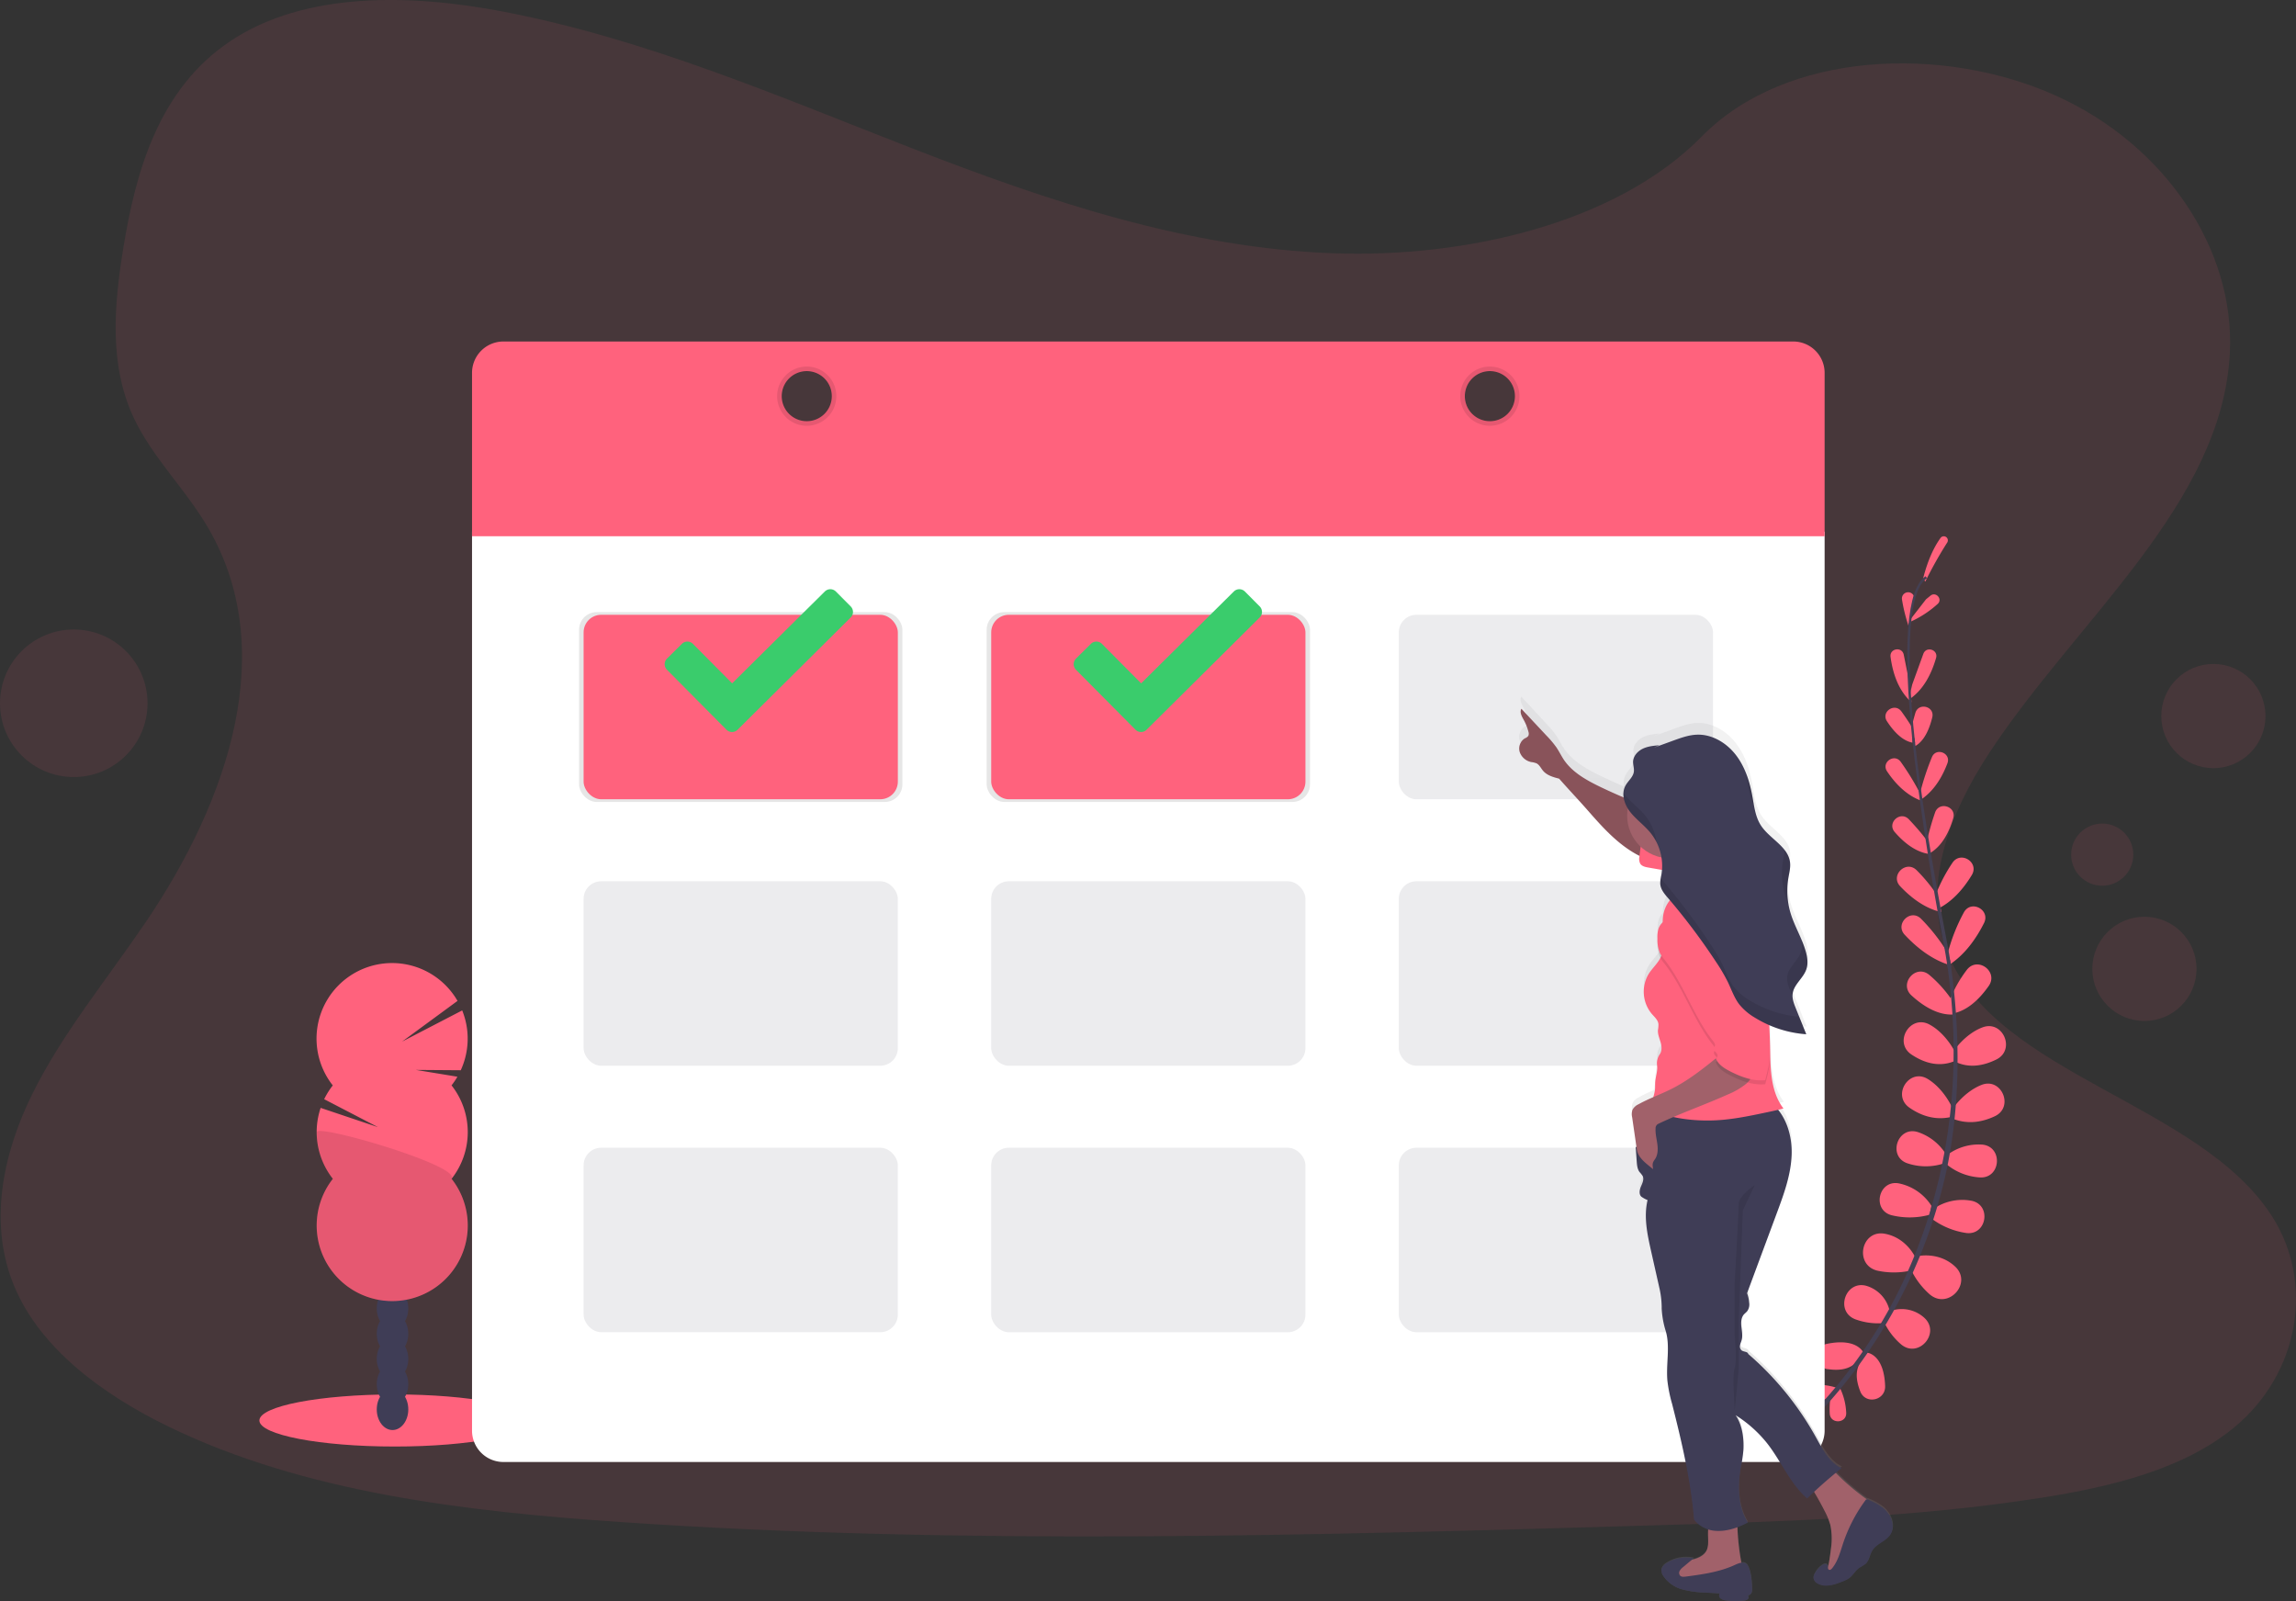 <svg data-name="Layer 1" xmlns="http://www.w3.org/2000/svg" width="1128.33" height="786.75"><rect width="100%" height="100%" fill="#333333" stroke="none"/><defs><linearGradient id="a" x1="874.32" y1="843.37" x2="874.32" y2="398.88" gradientUnits="userSpaceOnUse"><stop offset="0" stop-color="gray" stop-opacity=".25"/><stop offset=".54" stop-color="gray" stop-opacity=".12"/><stop offset="1" stop-color="gray" stop-opacity=".1"/></linearGradient></defs><path d="M655.7 124.47c-72.31-2.51-141.18-25.86-206.95-51.4S317.84 19.23 247.25 5.7c-45.39-8.71-97.31-9.94-133.89 14.4-35.2 23.42-46.57 63.85-52.69 101.37-4.6 28.23-7.3 57.93 5.3 84.36 8.75 18.34 24.29 33.76 35 51.33 37.39 61.15 11 136.54-29.56 196.25-19 28-41.06 54.72-55.72 84.53s-21.42 63.97-8.53 94.43c12.72 30.14 43 52.78 75.87 68.71 66.64 32.29 145.23 41.55 221.86 46.79 169.64 11.6 340.19 6.58 510.28 1.55 62.94-1.87 126.17-3.75 188.09-13.49 34.39-5.4 69.89-14 94.86-34.69 31.69-26.29 39.55-70.81 18.31-103.78-35.62-55.3-134.11-69-159-128.38-13.71-32.66.37-69.05 20.29-99.34 42.72-65 114.33-122 118.1-196.29 2.6-51-31.83-102.12-85.06-126.26-55.8-25.3-133.16-22.12-174.33 19.77-42.39 43.13-116.88 59.72-180.73 57.51z" fill="#ff627d" opacity=".1"/><path d="M902.64 681.91a30.82 30.82 0 00-12.59-1.34c-5.17.56-4.44 8.43.75 8.06a37.18 37.18 0 007.66-1.41zM904.21 681.98a30.77 30.77 0 013.08 12.29c.17 5.2-7.73 5.57-8.09.38a37.63 37.63 0 01.34-7.78zM915.97 665.14s-2.53-7.94-18-4.86c-7 1.39-6.81 11.43.2 12.49h.3c10.21 1.42 13.76-2.63 17.5-7.63zM917.58 664.67s8.31.65 8.83 16.4c.24 7.09-9.57 9.24-12.2 2.66 0-.1-.07-.19-.11-.29-3.67-9.61-.54-13.99 3.48-18.77zM928.68 644.37a16.53 16.53 0 00-11.16-12.46c-10.47-3.3-16 12.36-5.77 16.34a32.68 32.68 0 0013.24 1.92zM941.45 618.22s-4.23-10-15.2-12c-11.63-2.13-15.15 15.34-3.66 18.13a38.35 38.35 0 0015.66.13zM949.16 592.47a24.82 24.82 0 00-16-11c-10-1.88-13.37 13.09-3.55 15.65a37.34 37.34 0 0018.74-.26zM956.43 567.37a25.81 25.81 0 00-14-11.13c-10-3.07-14.94 12.09-5 15.39a28.47 28.47 0 0018.14-.07zM959.49 544.5s-4-9.38-12.15-14.34c-9.08-5.53-17.73 8-9 14.09 5.38 3.77 12.27 6.37 20.32 4.63zM961 517.37s-4.41-9.47-12.87-14c-9.46-5-17.69 8.82-8.78 14.78 5.83 3.89 13.11 6.41 20.84 3.37zM960.06 492.63a61.35 61.35 0 00-12-13.65c-6.62-5.41-15 4.33-8.73 10.11 5.79 5.31 13 9.77 20.45 9.41zM957.55 468.89a89.9 89.9 0 00-13.56-17.52c-5.18-5-12.84 2.62-8 7.89 5.59 6 13.13 12.22 22.19 14.94zM952.7 440.97a80.15 80.15 0 00-10.83-13.41c-5.22-5.11-13.09 2.58-8.08 7.89 5.32 5.65 12.2 10.94 20.27 12.74zM948.46 414.92a127.83 127.83 0 00-10.41-12.37c-4.18-4.31-10.86 1.75-6.92 6.29 4.63 5.34 10.57 10.07 17.4 10.83zM944.06 390.76a130.3 130.3 0 00-10-16.45c-3.13-4.28-9.65.3-6.7 4.7 3.86 5.77 9.22 11.48 16.26 14.23zM940.43 358.65s-2.47-4.19-6-9.06c-3.26-4.49-10.14.15-7.12 4.8 3.4 5.21 7.66 9.65 12.62 10.53zM938.7 337.37l-3.13-15.65c-.83-4.14-7-3.15-6.5 1 1.12 8.36 4 16.77 10.27 22.29zM940.56 292.89a3.07 3.07 0 00-5.86 1.68 79.23 79.23 0 003.16 12.8zM929.38 644.06a16.53 16.53 0 0116.36 3.52c8 7.47-2.82 20-11.35 13.11a32.86 32.86 0 01-8.23-10.55zM942.16 617.27s10.52-2.54 18.66 5.08c8.63 8.08-3.3 21.31-12.39 13.74a38.29 38.29 0 01-9.43-12.51zM949.85 594.23a24.83 24.83 0 0119-4.22c10 2 7.51 17.13-2.56 15.84a37.41 37.41 0 01-17.28-7.25zM956.93 567.51a25.78 25.78 0 0117.12-5.11c10.46.91 9.34 16.8-1.13 16.14a28.41 28.41 0 01-16.8-6.85z" fill="#ff627d"/><path d="M959.36 545.15s5.55-8.56 14.41-12.06c9.83-3.89 16.14 10.84 6.59 15.37-6 2.83-13.23 4.26-20.91 1.15zM959.71 516.96s5.61-8.8 14.58-12.16c10-3.75 16.39 11.05 6.78 15.8-6.29 3.1-13.84 4.64-21.1.62zM957.83 492.37a61.32 61.32 0 018.8-15.9c5.3-6.71 15.61 1 10.69 8-4.52 6.43-10.56 12.32-18 13.57zM957.06 468.85a89.53 89.53 0 018.12-20.66c3.59-6.22 13.06-1.07 9.84 5.35-3.68 7.35-9.2 15.4-17.14 20.55zM951.26 439.67a80.22 80.22 0 018.26-15.77c4.12-6 13.25-.12 9.48 6.08-4.1 6.76-9.88 13.56-17.63 17zM946.64 414.78a128.51 128.51 0 014.33-15.57c2-5.67 10.61-2.93 8.91 2.84-2 6.78-5.43 13.55-11.32 17.08zM943.43 390.29a129.85 129.85 0 016-18.31c2.08-4.88 9.48-1.91 7.6 3.05-2.44 6.5-6.36 13.28-12.58 17.56zM938.62 360.85s.94-4.77 2.65-10.54c1.58-5.32 9.62-3.23 8.31 2.16-1.46 6-4 11.65-8.4 14.13zM939.74 336.31l5.44-15c1.44-4 7.44-2.06 6.27 2-2.35 8.1-6.43 16-13.48 20.5zM946.52 294.46s.85-.68 2.15-1.75c2.65-2.2 6.11 1.64 3.61 4a51 51 0 01-14.79 9.38zM946.16 285.77a197 197 0 0110.85-19.32 2 2 0 00-3.24-2.29c-3.2 4.38-6.34 10.79-8.72 20.21z" fill="#ff627d"/><path d="M939.96 365.17l1.16-.12c-5-46.61-2.89-75.35 5.85-80.92l-.63-1c-9.26 5.93-11.46 34.29-6.38 82.04z" fill="#444053"/><path d="M957.16 475.37l1.73-.26c-.65-4.31-1.4-8.69-2.24-13-7.28-37.83-12.94-72.8-15.77-99.36l-1.27-1c2.84 26.61 8 62.79 15.33 100.67.82 4.28 1.57 8.65 2.22 12.95z" fill="#444053"/><path d="M876.16 710.95c.26-.21 26.9-20.59 50.29-59.68a252 252 0 0029.6-73.79c7.39-32.51 7.6-70.37 2.27-105.83l-1.56 1.25c12 79.58-10.89 141.37-32.25 177.09-23.16 38.73-49.49 58.9-49.76 59.1z" fill="#444053"/><ellipse cx="194.02" cy="697.97" rx="66.55" ry="12.8" fill="#ff627d"/><ellipse cx="192.9" cy="692.53" rx="7.75" ry="10.14" fill="#3f3d56"/><ellipse cx="192.9" cy="680.13" rx="7.75" ry="10.14" fill="#3f3d56"/><ellipse cx="192.9" cy="667.74" rx="7.75" ry="10.14" fill="#3f3d56"/><ellipse cx="192.9" cy="655.34" rx="7.75" ry="10.14" fill="#3f3d56"/><ellipse cx="192.9" cy="642.94" rx="7.75" ry="10.14" fill="#3f3d56"/><ellipse cx="192.9" cy="630.55" rx="7.75" ry="10.14" fill="#3f3d56"/><ellipse cx="192.9" cy="618.15" rx="7.75" ry="10.14" fill="#3f3d56"/><path d="M221.9 533.31a36.51 36.51 0 002.89-4.25l-20.36-3.34 22 .16a37.14 37.14 0 00.71-29.4L197.6 511.8l27.24-20a37.12 37.12 0 10-61.3 41.53 37.49 37.49 0 00-4.23 6.77l26.43 13.73-28.16-9.46a37.13 37.13 0 006 34.85 37.12 37.12 0 1058.34 0 37.09 37.09 0 000-45.89z" fill="#ff627d"/><path d="M155.62 556.26a37 37 0 007.94 22.94 37.12 37.12 0 1058.34 0c4.98-6.31-66.28-27.11-66.28-22.94z" opacity=".1"/><path d="M231.97 261.24v441.71a15.42 15.42 0 0015.42 15.42h633.87a15.42 15.42 0 0015.42-15.42V261.24z" fill="#fff"/><rect x="284.57" y="300.78" width="158.9" height="93.27" rx="8.65" opacity=".1"/><rect x="484.88" y="300.78" width="158.9" height="93.27" rx="8.65" opacity=".1"/><rect x="286.8" y="302.09" width="154.43" height="90.64" rx="8.65" fill="#ff627d"/><rect x="723.26" y="358.72" width="154.43" height="90.64" rx="8.65" transform="rotate(-180 782.555 375.725)" fill="#444053" opacity=".1"/><rect x="522.95" y="358.72" width="154.43" height="90.64" rx="8.65" transform="rotate(-180 582.245 375.725)" fill="#ff627d"/><rect x="286.8" y="433.02" width="154.43" height="90.64" rx="8.65" fill="#444053" opacity=".1"/><rect x="723.26" y="489.65" width="154.43" height="90.64" rx="8.65" transform="rotate(-180 782.555 506.655)" fill="#444053" opacity=".1"/><rect x="522.95" y="489.65" width="154.43" height="90.64" rx="8.65" transform="rotate(-180 582.245 506.655)" fill="#444053" opacity=".1"/><rect x="286.8" y="563.95" width="154.43" height="90.64" rx="8.65" fill="#444053" opacity=".1"/><rect x="723.26" y="620.57" width="154.43" height="90.64" rx="8.65" transform="rotate(-180 782.555 637.585)" fill="#444053" opacity=".1"/><rect x="522.95" y="620.57" width="154.43" height="90.64" rx="8.65" transform="rotate(-180 582.245 637.585)" fill="#444053" opacity=".1"/><path d="M231.97 183.23v80.25h664.71v-80.25a15.42 15.42 0 00-15.42-15.43H247.39a15.42 15.42 0 00-15.42 15.43zm164.5 23.74a12.31 12.31 0 1112.31-12.31 12.31 12.31 0 01-12.31 12.31zm335.71 0a12.31 12.31 0 1112.31-12.31 12.31 12.31 0 01-12.33 12.31z" fill="#ff627d"/><path d="M396.47 180.11a14.55 14.55 0 1014.54 14.55 14.54 14.54 0 00-14.54-14.55zm0 26.86a12.31 12.31 0 1112.31-12.31 12.31 12.31 0 01-12.31 12.31zM732.16 180.11a14.55 14.55 0 1014.55 14.55 14.55 14.55 0 00-14.55-14.55zm0 26.86a12.31 12.31 0 1112.31-12.31 12.31 12.31 0 01-12.31 12.31z" opacity=".1"/><circle cx="1033.1" cy="419.94" r="15.27" fill="#ff627d" opacity=".1"/><circle cx="1087.73" cy="351.84" r="25.6" fill="#ff627d" opacity=".1"/><circle cx="1053.84" cy="476.06" r="25.6" fill="#ff627d" opacity=".1"/><circle cx="36.25" cy="345.56" r="36.25" fill="#ff627d" opacity=".1"/><path d="M961.49 797a32 32 0 00-7.42-4.17 1.53 1.53 0 00-.65-.17 114.16 114.16 0 01-15.3-13.18c1-.8 1.92-1.58 2.9-2.35-6-2.86-9.33-9.41-12.57-15.32a151.14 151.14 0 00-33.34-41.54c-.33-1.27-2.26-1-3.29-1.82a2.64 2.64 0 01-.73-2.55c.16-.92.58-1.77.81-2.67.55-2.11.07-4.33-.17-6.5s-.14-4.59 1.3-6.21c.46-.53 1.05-.94 1.5-1.48a5.64 5.64 0 001-4.49 15.94 15.94 0 00-1-4.55q7.35-20 14.69-40.07c3.43-9.34 6.89-18.88 7.24-28.84.28-8-1.78-16.31-6.62-22.42.88-.21 1.76-.43 2.63-.68-5.72-7.58-6.34-17.62-6.49-27.17q-.12-7.14-.49-14.29c1.66.73 3.34 1.38 5.06 1.94l1.6.49a55.15 55.15 0 007.93 1.7c1.18.17 2.38.3 3.57.38q-2.58-6.46-5.15-12.94a17.68 17.68 0 01-1.6-6.07v-.4c0-.24 0-.48.05-.72a7.9 7.9 0 01.39-1.68 7.61 7.61 0 01.31-.79 14 14 0 011.28-2.25c.36-.55.76-1.08 1.16-1.62a22.11 22.11 0 003.59-5.81 11 11 0 00.55-3.31 16.29 16.29 0 00-.3-3.4c-.14-.74-.32-1.49-.52-2.21-.13-.45-.27-.9-.41-1.34l-.12-.36c-.11-.34-.22-.67-.34-1l-.12-.34c-.13-.36-.26-.71-.4-1.07l-.08-.21c-1.91-4.91-4.45-9.59-6-14.64a38.6 38.6 0 01-1-4.09c-.07-.35-.12-.71-.18-1.06s-.09-.6-.13-.9-.09-.7-.13-1.05l-.09-1c0-.32-.05-.64-.07-1 0-.61-.06-1.22-.07-1.83v-.65-1.39-.74c0-.46.07-.92.11-1.37 0-.22 0-.44.07-.65q.1-1 .27-2c.1-.59.21-1.19.33-1.79a23.88 23.88 0 00.56-5c0-.32 0-.65-.07-1s-.08-.54-.13-.8a2 2 0 010-.24c0-.18-.09-.36-.13-.54s-.05-.17-.08-.25-.11-.35-.17-.52-.05-.15-.08-.23-.14-.36-.22-.53l-.07-.18c-.1-.22-.21-.43-.32-.64a14.73 14.73 0 00-1.34-2.08c-3.29-4.32-8.76-7.61-11.77-12.37a27.54 27.54 0 01-3.37-10c-.15-.8-.28-1.6-.42-2.39s-.26-1.57-.4-2.35c-.09-.48-.18-1-.28-1.44l-.06-.31c-.08-.38-.16-.77-.25-1.15l-.06-.27c-.09-.4-.18-.8-.28-1.2l-.06-.21c-.1-.42-.21-.84-.32-1.26a.83.83 0 010-.15c-.12-.44-.25-.88-.38-1.32v-.09c-.14-.46-.28-.91-.43-1.36-.15-.46-.31-.93-.48-1.39-.18-.47-.35-.94-.54-1.4a37 37 0 00-5.06-9c-4.58-5.88-11.66-10.1-19-9.82-3.94.15-7.72 1.53-11.43 2.9l-9.63 3.55 2.69-1.24c-2.8.25-5.66.51-8.19 1.75s-4.67 3.67-4.75 6.51c-.05 1.65.6 3.29.39 4.93-.35 2.71-2.84 4.55-4.13 6.95a8.94 8.94 0 00-1 4.7v.64a.88.88 0 000 .16v.32c-4-1.74-8-3.55-12-5.49-6.61-3.25-13.3-7.07-17.42-13.23-1.32-2-2.34-4.16-3.65-6.14a48.6 48.6 0 00-5-6l-12.27-13.28c-.94 1.77.27 3.86 1.22 5.62a24.13 24.13 0 012.27 5.86 2.78 2.78 0 01-.06 2.05 4 4 0 01-1.68 1.19 6 6 0 00-2.53 6.87 7.6 7.6 0 005.67 4.94 10.29 10.29 0 012.53.62c1.48.73 2.18 2.43 3.24 3.7 1.93 2.32 5 3.19 7.93 3.95 4.54 5.24 9.26 10.26 13.8 15.5 6.87 7.93 13.9 16 22.86 21.36.93.56 1.88 1.08 2.84 1.56 0 .16 0 .32-.05.48a5.42 5.42 0 00.43 3.5c.8 1.27 2.45 1.65 3.92 1.91l6.78 1.21a23.16 23.16 0 01-.33 2.62c-.09.53-.2 1.05-.3 1.58l-.12.68v.1c0 .03 0 .36-.07.55s0 .13 0 .19v1.33c.23 2.66 2 4.86 3.77 6.89l.95 1.15a16 16 0 00-3.09 6.48 22 22 0 00-.44 4.51 7.83 7.83 0 00-2 3.12 14.26 14.26 0 00-.52 5.05v2a16.8 16.8 0 001.16 7c.09.18.19.34.28.51-1.5 2.94-4 5.23-5.79 8a17.36 17.36 0 001.59 19.88c1.37 1.58 3.13 3.1 3.29 5.2a19.51 19.51 0 01-.28 2.84c-.16 2.26.88 4.4 1.44 6.59.47 1.82.49 4-.55 5.46a8 8 0 00-1.37 5.24c.51 2.83-.66 5.66-.86 8.53-.09 1.23 0 2.48-.11 3.71a20.91 20.91 0 01-.73 3.48c0 .12-.06.25-.1.38-2.47 1.09-4.92 2.22-7.28 3.53a6.39 6.39 0 00-3 2.76 7.08 7.08 0 00-.16 3.8l2.13 14.82-.37-.16q.25 3.64.52 7.31c.13 1.85.3 3.81 1.4 5.29a13.78 13.78 0 011.51 1.93c.84 1.7-.16 3.68-.9 5.42s-1 4.21.63 5.15a13.29 13.29 0 002.73 1.46c-2 8.34-.16 17.08 1.7 25.45q2.13 9.6 4.27 19.18a46.54 46.54 0 01.94 8.24v1.2a46.16 46.16 0 002 11.22c2.22 7.48.09 16.46.79 24.61a73 73 0 002.34 11.59c4.83 19.16 9.14 37.94 10.8 57.64a14.48 14.48 0 006.92 4.83c-.2 2.42.07 5.19 0 6.6a11.4 11.4 0 01-.54 3.44c-.85 2.22-3 3.67-5.23 4.45-.7.24-1.41.43-2.13.6l.8-.68a17.86 17.86 0 00-13.31 2.34 5.27 5.27 0 00-2.63 3.1 5 5 0 00.92 3.59 16.37 16.37 0 009.25 6.57 48.52 48.52 0 0011.4 1.59l7.06.41a1.94 1.94 0 00.46 2.51 4.94 4.94 0 002.59.94 33 33 0 008.71.13 3.41 3.41 0 002-.72 1.29 1.29 0 000-1.91 2.11 2.11 0 001.92-1.4 5.68 5.68 0 00.26-2.53c-.19-3.29-.48-8.07-2.19-11a2.79 2.79 0 00-3.09-1.36 120 120 0 01-2-17.74 43.33 43.33 0 005.14-2.32c-4.91-7.93-5-18-3.5-27.22a82.46 82.46 0 001.31-8.81c.33-5.9-.56-12.58-3.83-17.46a62.47 62.47 0 0115.6 14.12c6.91 9 11.12 19.9 19.59 27.4q1.67-1.63 3.38-3.24 2.68 4.54 5.07 9.27a35.26 35.26 0 012.94 7.31 33.81 33.81 0 01.27 11.79q-.35 3.12-.85 6.21a16.9 16.9 0 01-.61 2.6 1.8 1.8 0 00-.19-.78c-.53-.93-2-.51-2.8.13a12.36 12.36 0 00-3.45 4 4.31 4.31 0 00-.62 2.55 3.77 3.77 0 002 2.5c3.71 2.17 8.37.6 12.35-1a14.49 14.49 0 003.12-1.57c2-1.44 3.09-3.81 5.08-5.21a29.43 29.43 0 003.07-1.94c1.85-1.69 2-4.54 3.35-6.68 2.24-3.69 7.25-4.64 9.21-8.55 2.27-4.32-.38-9.77-3.8-12.59z" transform="translate(-35.84 -56.63)" fill="url(#a)"/><path d="M839.44 757.97a11.15 11.15 0 01-.55 3.4c-.84 2.19-3 3.62-5.22 4.39s-4.58 1-6.84 1.67a6 6 0 00-2.67 1.38c-2 2-.8 5.6 1.54 7.09s5.32 1.44 8.1 1.25a106.69 106.69 0 0017.52-2.49c2.08-.49 4.51-1.45 4.84-3.56a5.84 5.84 0 00-.16-2 118.21 118.21 0 01-2.25-21.73c0-.48-11.6-.79-12.68-.09-2.42 1.59-1.5 8.23-1.63 10.69zM891.16 732.5q2.88 4.77 5.41 9.73a34.45 34.45 0 012.94 7.21 33.14 33.14 0 01.27 11.63q-.35 3.07-.86 6.13c-.33 2-.86 4.27-2.57 5.42a5.92 5.92 0 005.1.45 14.69 14.69 0 004.49-2.75c8.57-7.07 15-17.34 15.32-28.45a4.51 4.51 0 00-.47-2.52 5 5 0 00-1.5-1.34 115.25 115.25 0 01-17.73-14.89 2.17 2.17 0 00-1.3-.83 2.25 2.25 0 00-1.16.33c-3.29 1.65-8.79 4-10.16 7.75a5.24 5.24 0 012.22 2.13z" fill="#a1616a"/><path d="M851.16 769.58c-7.2 3-15 4.08-22.79 5.11-1 .12-2.07.2-2.73-.5a2.08 2.08 0 01-.18-2.34 6.1 6.1 0 011.67-1.84l5.17-4.33a18 18 0 00-13.14 2.26 5.23 5.23 0 00-2.62 3 4.88 4.88 0 00.92 3.55 16.34 16.34 0 009.24 6.48 49.4 49.4 0 0011.39 1.57l7 .4a1.89 1.89 0 00.47 2.48 5 5 0 002.6.95 33.34 33.34 0 008.7.12 3.33 3.33 0 002-.71 1.26 1.26 0 000-1.88 2.11 2.11 0 001.92-1.39 5.79 5.79 0 00.26-2.49c-.19-3.24-.48-8-2.19-10.83s-5.27-.61-7.69.39zM925.47 740.99a32.17 32.17 0 00-7.42-4.11.88.88 0 00-1.34.34 76.13 76.13 0 00-10.93 21.07c-1.43 4.3-2.56 8.88-5.46 12.36-.38.46-1 .93-1.52.66-.75-.38-.29-1.59-.71-2.32-.52-.92-1.94-.5-2.79.13a12 12 0 00-3.44 4 4 4 0 00-.62 2.51 3.7 3.7 0 001.95 2.46c3.71 2.15 8.37.6 12.34-1a14.12 14.12 0 003.11-1.55c2-1.41 3.09-3.76 5.08-5.13a29.27 29.27 0 003.07-1.92c1.84-1.67 2-4.48 3.34-6.6 2.24-3.63 7.25-4.57 9.21-8.43 2.19-4.31-.45-9.69-3.87-12.47zM869.66 541.24c7.86 5.9 11.16 16.39 10.81 26.21s-3.8 19.24-7.22 28.45q-7.35 19.77-14.68 39.53a16.3 16.3 0 011 4.5 5.53 5.53 0 01-1 4.42c-.46.53-1 .94-1.5 1.46-1.44 1.6-1.53 4-1.3 6.13s.72 4.33.17 6.41c-.23.89-.65 1.73-.81 2.63a2.61 2.61 0 00.73 2.52c1 .8 3 .54 3.29 1.8a149.46 149.46 0 0133.3 41c3.24 5.83 6.51 12.29 12.56 15.11a219.28 219.28 0 00-16.93 14.89c-8.45-7.4-12.66-18.17-19.56-27a62 62 0 00-15.58-13.93c3.27 4.81 4.16 11.41 3.83 17.22a79.91 79.91 0 01-1.31 8.69c-1.55 9.1-1.41 19 3.5 26.86-5.24 2.72-11.26 4.74-17.11 3.93a14.56 14.56 0 01-9.32-5.32c-1.66-19.44-6-38-10.79-56.87a69.91 69.91 0 01-2.33-11.51c-.7-8 1.43-16.9-.8-24.28a45.27 45.27 0 01-2-11.06v-1.19a45.32 45.32 0 00-.94-8.12l-4.26-18.92c-1.86-8.27-3.72-16.89-1.71-25.12a13.35 13.35 0 01-2.72-1.43c-1.63-.93-1.37-3.36-.63-5.08s1.73-3.67.9-5.35a13.06 13.06 0 00-1.51-1.91c-1.1-1.46-1.27-3.39-1.4-5.21l-.52-7.22a14.13 14.13 0 017.12 6.23c-3.94-6.1-2-14.8.91-21.46a9.78 9.78 0 019.18-7.27c16.03-2.74 35.61-9.53 48.63.26z" fill="#3f3d56"/><path d="M862.35 582.3s-7.88 5.26-7.88 9.2-2 39.4-2 39.4v25s1.31 13.14 0 16.42 0 18.39 0 20.36 2-20.36 2-20.36v-23.68l2-53.86z" opacity=".1"/><path d="M818.4 400.16l-4.59-1.79c-9.38-3.76-18.77-7.53-27.85-11.94-6.6-3.21-13.29-7-17.4-13.05-1.32-2-2.34-4.1-3.65-6.07a48.42 48.42 0 00-5-5.93l-12.26-13.1c-.94 1.75.26 3.81 1.22 5.54a24 24 0 012.27 5.79 2.68 2.68 0 01-.07 2 3.89 3.89 0 01-1.67 1.18 5.87 5.87 0 00-2.53 6.77 7.55 7.55 0 005.66 4.88 10.75 10.75 0 012.53.61c1.48.73 2.18 2.4 3.24 3.65 1.93 2.29 5 3.16 7.92 3.9 4.54 5.17 9.25 10.12 13.79 15.29 6.86 7.82 13.88 15.78 22.84 21.08a33.45 33.45 0 0010.31 4.14 167.08 167.08 0 015.24-22.95z" fill="#a1616a"/><path d="M818.4 400.16l-4.59-1.79c-9.38-3.76-18.77-7.53-27.85-11.94-6.6-3.21-13.29-7-17.4-13.05-1.32-2-2.34-4.1-3.65-6.07a48.42 48.42 0 00-5-5.93l-12.26-13.1c-.94 1.75.26 3.81 1.22 5.54a24 24 0 012.27 5.79 2.68 2.68 0 01-.07 2 3.89 3.89 0 01-1.67 1.18 5.87 5.87 0 00-2.53 6.77 7.55 7.55 0 005.66 4.88 10.75 10.75 0 012.53.61c1.48.73 2.18 2.4 3.24 3.65 1.93 2.29 5 3.16 7.92 3.9 4.54 5.17 9.25 10.12 13.79 15.29 6.86 7.82 13.88 15.78 22.84 21.08a33.45 33.45 0 0010.31 4.14 167.08 167.08 0 015.24-22.95z" opacity=".15"/><path d="M810 426.27c-1.47-.26-3.12-.62-3.92-1.88a5.27 5.27 0 01-.43-3.45 96.76 96.76 0 015-22.1c2.23 4.13 6.62 6.54 10.78 8.71a80 80 0 0011.58 5.28c-1-.32-3.45 15.06-4.83 16-1.74 1.22-5.94-.43-7.87-.76z" fill="#ff627d"/><circle cx="820.65" cy="400.71" r="21.02" fill="#a1616a"/><path d="M816.38 418.11s13.79 11.82 7.88 19.7-9.2 13.14-1.32 13.8 34.15-13.14 34.15-13.14-24.3-19.7-20.36-31.52-20.35 11.16-20.35 11.16z" fill="#fbbebe"/><path d="M829.61 436.61a16.31 16.31 0 00-12.07 12.14c-1.55 7.08 1.74 15-1.36 21.52-1.46 3.1-4.17 5.42-6 8.33a17 17 0 001.58 19.61c1.37 1.56 3.13 3.07 3.29 5.13a18.84 18.84 0 01-.28 2.8c-.16 2.23.88 4.35 1.44 6.51.47 1.79.49 3.94-.55 5.38a7.79 7.79 0 00-1.36 5.17c.5 2.8-.67 5.59-.87 8.42-.09 1.22 0 2.44-.11 3.66a21.35 21.35 0 01-.72 3.43l-1.76 6.49c9.54 4.08 19.68 5.55 30 5.36 9.24-.18 18.35-2.09 27.39-4 2.75-.58 5.5-1.16 8.21-1.91-5.72-7.48-6.33-17.39-6.49-26.8a400.06 400.06 0 00-3.51-46.9c2.77-5.23 4-11.06 5.14-16.87a28.53 28.53 0 00.64-7.13c-.28-5-2.58-9.75-4.83-14.28-2.06-4.14-4.29-8.5-8.88-10.29a7.06 7.06 0 00-6.83.75c-3.47 2.62-2.44 7.14-3.33 11-1.17 5-5.78 8.59-10.69 10a34.75 34.75 0 01-11.24 1.05 2 2 0 01-1.42-3.28c1.61-1.78 3.23-3.59 4.61-5.29z" fill="#ff627d"/><path d="M845.89 517.86c-7.78 6.36-15.65 12.78-24.63 17.28-5.27 2.64-10.87 4.59-16 7.43a6.39 6.39 0 00-3 2.72 6.72 6.72 0 00-.16 3.75l2.28 15.72c.63 4.26 4.72 7 8 9.72-.18-1.43-.47-2.54.21-3.81a12.8 12.8 0 01.77-1.15c1.4-2.12 1.45-4.87 1.11-7.39s-1-5-.87-7.58a2.48 2.48 0 011.06-2.2c11.17-5.37 23.2-9.49 34.49-14.59a36.55 36.55 0 008.37-4.75 12.88 12.88 0 004.86-8.07 1.58 1.58 0 00-.2-1.23 1.67 1.67 0 00-.85-.5c-5.06-1.84-10.4-3.53-15.44-5.35z" fill="#a1616a"/><path d="M824.28 451.9c-3.86.65-7.92 2.65-9.23 6.35a14.11 14.11 0 00-.52 5 16.26 16.26 0 001.17 6.93 19.57 19.57 0 002.34 3.4c9.24 11.84 13.88 26.71 22.88 38.74.8 1.06 2.26 2.44 1.81 3.69a8.94 8.94 0 00-.43 1 2 2 0 00.66 1.75 4.27 4.27 0 011.09 1.59c.17.63-.25 1.45-.9 1.4 1.08 3.34 4.39 5.29 7.53 6.87 5.22 2.63 11 4.7 16.81 4.13 1.09-4.37 2.61-9.31 2-13.76a35.72 35.72 0 00-3.35-9.76l-3.91-8.54c-3.33-7.29-6.69-14.63-11.33-21.16a32 32 0 01-4.19-6.75c-1.19-3.09-4.46-5.26-6.44-7.91-2.94-4-6-8-9.94-10.89-1.58-1.22-4.12-2.4-6.05-2.08z" opacity=".1"/><path d="M824.28 449.93c-3.86.65-7.92 2.65-9.23 6.34a14.19 14.19 0 00-.52 5 16.26 16.26 0 001.17 6.93 19.57 19.57 0 002.34 3.4c9.24 11.84 13.88 26.71 22.88 38.74.8 1.06 2.26 2.44 1.81 3.69a8.94 8.94 0 00-.43 1 2 2 0 00.66 1.75 4.27 4.27 0 011.09 1.59c.17.63-.25 1.45-.9 1.4 1.08 3.34 4.39 5.29 7.53 6.87 5.22 2.63 11 4.7 16.81 4.13 1.09-4.37 2.61-9.31 2-13.76a35.72 35.72 0 00-3.35-9.76l-3.91-8.54c-3.33-7.29-6.69-14.63-11.33-21.16a31.84 31.84 0 01-4.19-6.76c-1.19-3.08-4.46-5.25-6.44-7.9-2.94-4-6-8-9.94-10.89-1.58-1.21-4.12-2.39-6.05-2.07z" fill="#ff627d"/><path d="M815.47 366.18c-2.79.24-5.66.5-8.18 1.72s-4.67 3.62-4.75 6.42c0 1.63.6 3.25.39 4.86-.35 2.68-2.84 4.49-4.12 6.86-2.24 4.12-.5 9.36 2.4 13s6.83 6.44 9.81 10.06a26 26 0 015.42 20.92 16.6 16.6 0 00-.53 4.37c.23 2.62 2 4.79 3.76 6.79a313.68 313.68 0 0123.72 31.56 85.27 85.27 0 015.84 10c1.7 3.58 3 7.4 5.36 10.57a27.91 27.91 0 007.87 6.75 55.58 55.58 0 0025.2 8.13l-5.15-12.77c-.91-2.27-1.85-4.66-1.55-7.09.57-4.6 5.21-7.62 6.72-12 1-2.82.55-5.93-.27-8.8-1.82-6.47-5.46-12.29-7.42-18.72a38 38 0 01-1.12-17.41c.43-2.56 1.13-5.13.81-7.7-.95-7.82-10.12-11.56-14.36-18.19-2.74-4.26-3.27-9.51-4.19-14.49-1.33-7.27-3.7-14.53-8.28-20.33s-11.64-10-19-9.69c-3.94.15-7.71 1.52-11.42 2.86l-9.64 3.51" fill="#3f3d56"/><g opacity=".1"><path d="M858.5 382.51c.83 4.49 1.35 9.2 3.45 13.21-.29-1.56-.53-3.13-.82-4.67a58.24 58.24 0 00-3.22-11.46c.25.97.42 1.94.59 2.92zM876.24 422.89a38.19 38.19 0 001.12 17.42c.47 1.53 1 3 1.64 4.5a38.07 38.07 0 01-.13-13.38c.43-2.56 1.13-5.13.81-7.7a12 12 0 00-2.6-6c-.15 1.74-.55 3.45-.84 5.16zM887.41 467.56a48.27 48.27 0 00-2-5.52 12.27 12.27 0 01-.38 5.78c-1.51 4.37-6.16 7.4-6.72 12-.3 2.43.63 4.82 1.55 7.09.34.85.68 1.71 1 2.56a8.24 8.24 0 010-1.11c.57-4.6 5.21-7.62 6.72-12 1.08-2.82.65-5.93-.17-8.8zM859.84 491.55a28 28 0 01-7.87-6.76c-2.37-3.17-3.67-7-5.37-10.57a84.33 84.33 0 00-5.84-10 314.08 314.08 0 00-23.71-31.57c-.31-.35-.61-.71-.91-1.07a10.28 10.28 0 00-.23 2.82c.23 2.62 2 4.79 3.76 6.79a313.68 313.68 0 0123.72 31.56 85.27 85.27 0 015.84 10c1.7 3.58 3 7.4 5.36 10.57a27.91 27.91 0 007.87 6.75 55.58 55.58 0 0025.2 8.13l-3.5-8.6a55.64 55.64 0 01-24.32-8.05zM808.39 400.6c-3-3.62-6.91-6.37-9.81-10.05-.26-.34-.51-.69-.76-1.06a14.56 14.56 0 003.39 9.59c2.9 3.69 6.83 6.44 9.81 10.06a25 25 0 013 4.56 26 26 0 00-5.63-13.1z"/></g><path d="M418.04 297.95l-7.25-7.29a3.85 3.85 0 00-5.47 0l-45.53 45.11-19.26-19.4a3.84 3.84 0 00-5.43 0l-7.33 7.25a3.89 3.89 0 000 5.47l29.25 29.47a3.88 3.88 0 005.46 0l55.56-55.14a3.85 3.85 0 000-5.47zM619.04 297.95l-7.25-7.29a3.85 3.85 0 00-5.47 0l-45.53 45.11-19.26-19.4a3.84 3.84 0 00-5.43 0l-7.33 7.25a3.89 3.89 0 000 5.47l29.25 29.47a3.88 3.88 0 005.46 0l55.56-55.14a3.85 3.85 0 000-5.47z" fill="#3acc6c"/></svg>